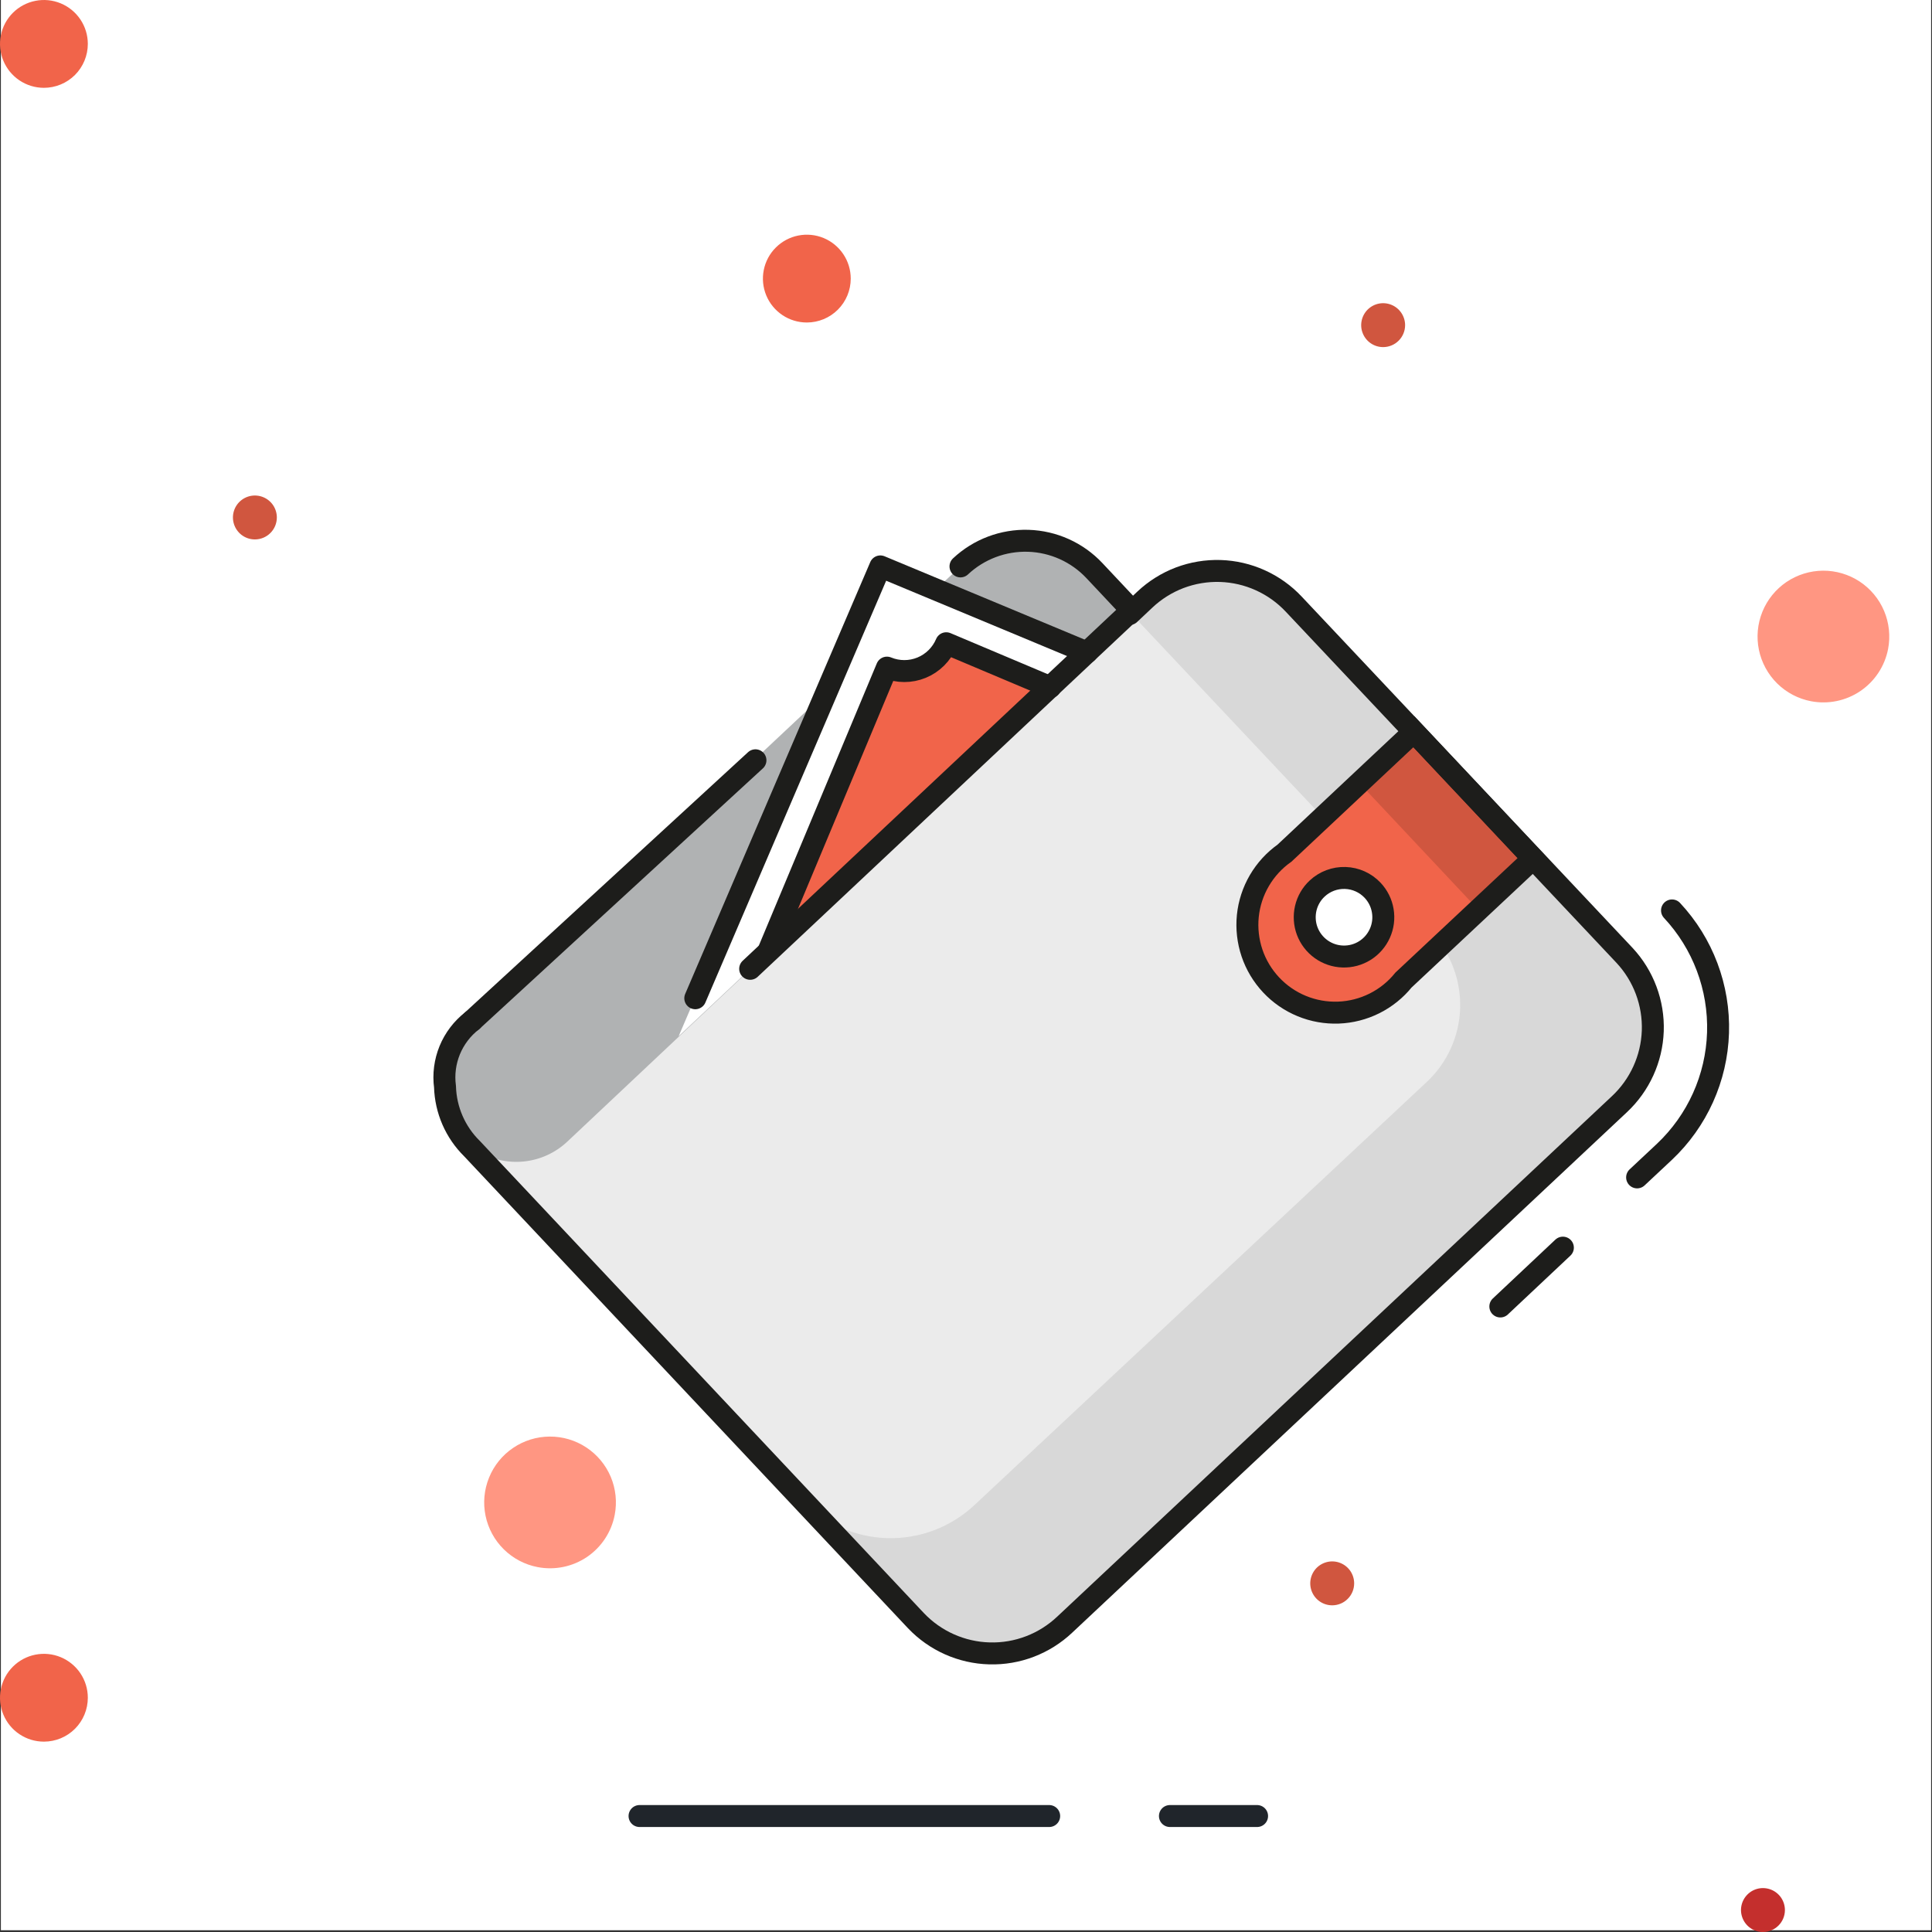 <?xml version="1.0" encoding="UTF-8"?>
<svg xmlns="http://www.w3.org/2000/svg" xmlns:xlink="http://www.w3.org/1999/xlink" width="300pt" height="300pt" viewBox="0 0 300 300" version="1.1">
<rect x="0" y="0" width="300" height="300" fill="#333333" stroke="none"/>
<g id="surface1">
<path style=" stroke:none;fill-rule:nonzero;fill:rgb(100%,100%,100%);fill-opacity:1;" d="M 299.863 0 L 0.137 0 L 0.137 299.727 L 299.863 299.727 Z M 299.863 0 "/>
<path style=" stroke:none;fill-rule:evenodd;fill:rgb(84.706%,84.706%,84.706%);fill-opacity:1;" d="M 71.59 176.59 L 142.09 251.59 C 145.059 254.746 149.152 256.594 153.48 256.727 C 157.812 256.863 162.016 255.273 165.172 252.309 L 251.453 171.477 C 254.625 168.52 256.492 164.422 256.648 160.09 C 256.801 155.758 255.227 151.539 252.273 148.363 L 200.898 93.816 C 199.43 92.25 197.664 90.988 195.707 90.105 C 193.75 89.219 191.637 88.73 189.488 88.664 C 187.344 88.598 185.203 88.957 183.195 89.715 C 181.188 90.477 179.348 91.629 177.785 93.102 L 175.398 95.352 Z M 71.59 176.59 "/>
<path style=" stroke:none;fill-rule:evenodd;fill:rgb(92.157%,92.157%,92.157%);fill-opacity:1;" d="M 175.227 94.84 L 71.59 176.59 L 124.434 232.84 C 126.145 234.668 128.199 236.137 130.48 237.164 C 132.762 238.195 135.227 238.766 137.727 238.84 C 140.23 238.914 142.723 238.496 145.062 237.609 C 147.402 236.719 149.543 235.379 151.363 233.66 L 221.59 167.965 C 224.75 164.992 226.598 160.891 226.73 156.559 C 226.863 152.223 225.273 148.012 222.309 144.852 Z M 175.227 94.84 "/>
<path style=" stroke:none;fill-rule:evenodd;fill:rgb(94.51%,39.216%,29.02%);fill-opacity:1;" d="M 199.465 132.477 L 219.547 113.625 L 238.059 133.328 L 217.941 152.184 C 216.719 153.699 215.184 154.934 213.438 155.809 C 211.695 156.68 209.785 157.168 207.84 157.242 C 205.891 157.312 203.949 156.969 202.145 156.227 C 200.344 155.484 198.719 154.363 197.387 152.941 C 196.055 151.52 195.039 149.828 194.414 147.98 C 193.793 146.137 193.57 144.176 193.766 142.238 C 193.965 140.297 194.574 138.422 195.559 136.738 C 196.539 135.055 197.875 133.602 199.465 132.477 Z M 199.465 132.477 "/>
<path style=" stroke:none;fill-rule:evenodd;fill:rgb(81.569%,33.725%,24.706%);fill-opacity:1;" d="M 211.059 121.566 L 219.547 113.625 L 238.059 133.328 L 229.566 141.273 Z M 211.059 121.566 "/>
<path style=" stroke:none;fill-rule:evenodd;fill:rgb(69.02%,69.804%,70.196%);fill-opacity:1;" d="M 74.012 178.465 C 73.121 177.957 72.305 177.328 71.59 176.59 C 69.492 174.352 68.367 171.371 68.465 168.305 C 68.559 165.234 69.867 162.332 72.102 160.227 L 149.148 87.953 C 151.992 85.285 155.781 83.855 159.68 83.977 C 163.578 84.098 167.27 85.762 169.941 88.602 L 175.738 94.773 L 88.09 177.273 C 86.227 179.027 83.832 180.113 81.285 180.359 C 78.734 180.605 76.18 180 74.012 178.637 "/>
<path style=" stroke:none;fill-rule:evenodd;fill:rgb(100%,100%,100%);fill-opacity:1;" d="M 136.703 87.953 L 168.785 101.316 L 105.375 160.91 Z M 136.703 87.953 "/>
<path style=" stroke:none;fill-rule:evenodd;fill:rgb(94.51%,39.216%,29.02%);fill-opacity:1;" d="M 119.316 147.715 L 137.727 103.672 C 139.449 104.383 141.387 104.387 143.109 103.676 C 144.836 102.969 146.207 101.605 146.934 99.887 L 163.09 106.703 "/>
<path style=" stroke:none;fill-rule:evenodd;fill:rgb(100%,100%,100%);fill-opacity:1;" d="M 213.137 138.238 C 213.969 139.117 214.52 140.223 214.719 141.414 C 214.922 142.605 214.766 143.832 214.27 144.934 C 213.773 146.035 212.961 146.969 211.938 147.609 C 210.91 148.25 209.719 148.57 208.512 148.531 C 207.301 148.492 206.133 148.098 205.148 147.391 C 204.168 146.688 203.414 145.707 202.988 144.574 C 202.566 143.445 202.488 142.211 202.762 141.035 C 203.039 139.859 203.66 138.789 204.547 137.965 C 205.727 136.859 207.297 136.266 208.914 136.316 C 210.531 136.367 212.062 137.059 213.172 138.238 "/>
<path style="fill:none;stroke-width:1;stroke-linecap:round;stroke-linejoin:round;stroke:rgb(12.549%,14.51%,16.863%);stroke-opacity:1;stroke-miterlimit:4;" d="M 29.131 82.72 L 47.79 82.72 " transform="matrix(3.409,0,0,3.409,0,0)"/>
<path style="fill:none;stroke-width:1;stroke-linecap:round;stroke-linejoin:round;stroke:rgb(12.549%,14.51%,16.863%);stroke-opacity:1;stroke-miterlimit:4;" d="M 53.29 82.72 L 57.26 82.72 " transform="matrix(3.409,0,0,3.409,0,0)"/>
<path style="fill:none;stroke-width:1;stroke-linecap:round;stroke-linejoin:round;stroke:rgb(11.373%,11.373%,10.588%);stroke-opacity:1;stroke-miterlimit:4;" d="M 21.5 46.5 C 21.051 46.85 20.702 47.31 20.485 47.836 C 20.27 48.362 20.195 48.936 20.27 49.5 C 20.301 50.563 20.741 51.574 21.5 52.32 L 41.72 73.82 C 42.596 74.742 43.802 75.279 45.072 75.312 C 46.344 75.347 47.576 74.874 48.5 74 L 73.76 50.3 C 74.69 49.432 75.238 48.23 75.284 46.96 C 75.328 45.689 74.866 44.451 74 43.52 L 58.93 27.519 C 58.499 27.06 57.981 26.69 57.407 26.431 C 56.833 26.171 56.213 26.028 55.583 26.008 C 54.954 25.989 54.326 26.094 53.737 26.316 C 53.148 26.54 52.609 26.878 52.15 27.31 L 51.45 27.97 " transform="matrix(3.409,0,0,3.409,0,0)"/>
<path style="fill:none;stroke-width:1;stroke-linecap:round;stroke-linejoin:round;stroke:rgb(11.373%,11.373%,10.588%);stroke-opacity:1;stroke-miterlimit:4;" d="M 43.75 25.8 C 44.584 25.017 45.696 24.598 46.839 24.633 C 47.983 24.669 49.066 25.157 49.849 25.99 L 51.55 27.8 L 34.17 44.129 " transform="matrix(3.409,0,0,3.409,0,0)"/>
<path style="fill:none;stroke-width:1;stroke-linecap:round;stroke-linejoin:round;stroke:rgb(11.373%,11.373%,10.588%);stroke-opacity:1;stroke-miterlimit:4;" d="M 21.5 46.5 L 34.411 34.631 " transform="matrix(3.409,0,0,3.409,0,0)"/>
<path style="fill:none;stroke-width:1;stroke-linecap:round;stroke-linejoin:round;stroke:rgb(11.373%,11.373%,10.588%);stroke-opacity:1;stroke-miterlimit:4;" d="M 31.67 45.47 L 40.1 25.8 L 49.51 29.719 " transform="matrix(3.409,0,0,3.409,0,0)"/>
<path style="fill:none;stroke-width:1;stroke-linecap:round;stroke-linejoin:round;stroke:rgb(11.373%,11.373%,10.588%);stroke-opacity:1;stroke-miterlimit:4;" d="M 34.999 43.33 L 40.4 30.41 C 40.905 30.619 41.473 30.62 41.979 30.412 C 42.485 30.204 42.887 29.804 43.101 29.3 L 47.84 31.3 " transform="matrix(3.409,0,0,3.409,0,0)"/>
<path style="fill:none;stroke-width:1;stroke-linecap:round;stroke-linejoin:round;stroke:rgb(11.373%,11.373%,10.588%);stroke-opacity:1;stroke-miterlimit:4;" d="M 71.189 56.83 L 68.34 59.51 " transform="matrix(3.409,0,0,3.409,0,0)"/>
<path style="fill:none;stroke-width:1;stroke-linecap:round;stroke-linejoin:round;stroke:rgb(11.373%,11.373%,10.588%);stroke-opacity:1;stroke-miterlimit:4;" d="M 76.16 41.47 C 77.568 42.977 78.321 44.981 78.256 47.042 C 78.191 49.104 77.311 51.055 75.809 52.47 L 74.57 53.63 " transform="matrix(3.409,0,0,3.409,0,0)"/>
<path style="fill:none;stroke-width:1;stroke-linecap:round;stroke-linejoin:miter;stroke:rgb(11.373%,11.373%,10.588%);stroke-opacity:1;stroke-miterlimit:4;" d="M 58.51 38.86 L 64.4 33.33 L 69.831 39.11 L 63.929 44.641 C 63.571 45.085 63.121 45.447 62.608 45.704 C 62.097 45.959 61.537 46.103 60.966 46.124 C 60.395 46.145 59.825 46.044 59.296 45.826 C 58.767 45.609 58.291 45.28 57.9 44.863 C 57.509 44.446 57.211 43.95 57.028 43.408 C 56.846 42.867 56.781 42.292 56.838 41.723 C 56.896 41.154 57.075 40.604 57.364 40.11 C 57.653 39.616 58.043 39.19 58.51 38.86 Z M 58.51 38.86 " transform="matrix(3.409,0,0,3.409,0,0)"/>
<path style="fill:none;stroke-width:1;stroke-linecap:round;stroke-linejoin:miter;stroke:rgb(11.373%,11.373%,10.588%);stroke-opacity:1;stroke-miterlimit:4;" d="M 62.52 40.55 C 62.764 40.808 62.926 41.132 62.984 41.481 C 63.044 41.831 62.998 42.191 62.852 42.514 C 62.707 42.837 62.469 43.111 62.168 43.299 C 61.867 43.487 61.517 43.581 61.163 43.569 C 60.808 43.558 60.466 43.442 60.177 43.235 C 59.889 43.028 59.668 42.741 59.543 42.408 C 59.419 42.077 59.397 41.715 59.477 41.37 C 59.558 41.025 59.74 40.711 60 40.47 C 60.345 40.148 60.805 39.976 61.277 39.991 C 61.749 40.006 62.196 40.207 62.52 40.55 Z M 62.52 40.55 " transform="matrix(3.409,0,0,3.409,0,0)"/>
<path style=" stroke:none;fill-rule:evenodd;fill:rgb(94.51%,39.216%,29.02%);fill-opacity:1;" d="M 132.102 43.262 C 132.102 41.914 131.703 40.594 130.953 39.473 C 130.203 38.352 129.141 37.477 127.895 36.961 C 126.648 36.445 125.277 36.312 123.953 36.574 C 122.633 36.836 121.418 37.488 120.465 38.441 C 119.508 39.395 118.859 40.609 118.598 41.93 C 118.332 43.254 118.469 44.625 118.984 45.871 C 119.5 47.117 120.375 48.18 121.496 48.93 C 122.617 49.68 123.934 50.078 125.285 50.078 C 127.094 50.078 128.828 49.359 130.105 48.082 C 131.383 46.805 132.102 45.07 132.102 43.262 Z M 132.102 43.262 "/>
<path style=" stroke:none;fill-rule:evenodd;fill:rgb(94.51%,39.216%,29.02%);fill-opacity:1;" d="M 13.637 6.816 C 13.637 5.469 13.238 4.152 12.488 3.031 C 11.738 1.91 10.672 1.035 9.426 0.52 C 8.18 0.004 6.812 -0.133 5.488 0.133 C 4.164 0.395 2.949 1.043 1.996 1.996 C 1.043 2.949 0.395 4.164 0.133 5.488 C -0.133 6.812 0.004 8.18 0.52 9.426 C 1.035 10.672 1.91 11.738 3.031 12.488 C 4.152 13.238 5.469 13.637 6.816 13.637 C 8.625 13.637 10.359 12.918 11.641 11.641 C 12.918 10.359 13.637 8.625 13.637 6.816 Z M 13.637 6.816 "/>
<path style=" stroke:none;fill-rule:evenodd;fill:rgb(76.863%,18.431%,17.647%);fill-opacity:1;" d="M 277.16 296.59 C 277.16 295.918 276.957 295.258 276.586 294.695 C 276.211 294.137 275.676 293.699 275.055 293.441 C 274.43 293.184 273.746 293.117 273.086 293.246 C 272.422 293.379 271.816 293.703 271.34 294.18 C 270.863 294.656 270.539 295.266 270.406 295.926 C 270.273 296.586 270.344 297.273 270.602 297.895 C 270.859 298.52 271.297 299.051 271.855 299.426 C 272.418 299.801 273.074 300 273.75 300 C 274.652 300 275.52 299.641 276.16 299 C 276.801 298.363 277.16 297.496 277.16 296.59 Z M 277.16 296.59 "/>
<path style=" stroke:none;fill-rule:evenodd;fill:rgb(81.569%,33.725%,24.706%);fill-opacity:1;" d="M 42.988 80.352 C 42.988 79.68 42.789 79.02 42.414 78.457 C 42.039 77.898 41.508 77.461 40.883 77.203 C 40.262 76.945 39.574 76.879 38.914 77.008 C 38.254 77.141 37.645 77.465 37.168 77.941 C 36.691 78.418 36.367 79.027 36.234 79.688 C 36.105 80.348 36.172 81.035 36.43 81.656 C 36.688 82.281 37.125 82.812 37.684 83.188 C 38.246 83.562 38.906 83.762 39.578 83.762 C 40.484 83.762 41.352 83.402 41.988 82.762 C 42.629 82.125 42.988 81.258 42.988 80.352 Z M 42.988 80.352 "/>
<path style=" stroke:none;fill-rule:evenodd;fill:rgb(81.569%,33.725%,24.706%);fill-opacity:1;" d="M 218.184 50.488 C 218.184 49.812 217.98 49.156 217.605 48.594 C 217.234 48.035 216.699 47.598 216.078 47.34 C 215.453 47.082 214.77 47.012 214.109 47.145 C 213.445 47.277 212.84 47.602 212.363 48.078 C 211.887 48.555 211.562 49.164 211.43 49.824 C 211.297 50.484 211.363 51.172 211.625 51.793 C 211.883 52.418 212.316 52.949 212.879 53.324 C 213.438 53.699 214.098 53.898 214.773 53.898 C 215.676 53.898 216.543 53.539 217.184 52.898 C 217.824 52.262 218.184 51.395 218.184 50.488 Z M 218.184 50.488 "/>
<path style=" stroke:none;fill-rule:evenodd;fill:rgb(81.569%,33.725%,24.706%);fill-opacity:1;" d="M 210.273 245.863 C 210.273 245.188 210.074 244.531 209.699 243.969 C 209.324 243.41 208.793 242.973 208.168 242.715 C 207.547 242.457 206.859 242.387 206.199 242.52 C 205.539 242.652 204.93 242.977 204.453 243.453 C 203.977 243.93 203.652 244.539 203.52 245.199 C 203.387 245.859 203.457 246.547 203.715 247.168 C 203.973 247.793 204.41 248.324 204.969 248.699 C 205.531 249.074 206.188 249.273 206.863 249.273 C 207.77 249.273 208.637 248.914 209.273 248.273 C 209.914 247.637 210.273 246.77 210.273 245.863 Z M 210.273 245.863 "/>
<path style=" stroke:none;fill-rule:evenodd;fill:rgb(100%,58.824%,50.98%);fill-opacity:1;" d="M 293.184 100.773 C 293.562 98.785 293.348 96.73 292.562 94.867 C 291.777 93.004 290.453 91.414 288.766 90.301 C 287.074 89.188 285.094 88.602 283.07 88.613 C 281.047 88.629 279.074 89.242 277.398 90.375 C 275.723 91.512 274.426 93.117 273.664 94.992 C 272.902 96.867 272.715 98.926 273.121 100.906 C 273.531 102.887 274.52 104.703 275.957 106.125 C 277.398 107.543 279.23 108.508 281.215 108.887 C 283.879 109.395 286.633 108.828 288.879 107.305 C 291.121 105.785 292.668 103.434 293.184 100.773 Z M 293.184 100.773 "/>
<path style=" stroke:none;fill-rule:evenodd;fill:rgb(100%,58.824%,50.98%);fill-opacity:1;" d="M 95.453 235.227 C 95.836 233.242 95.621 231.184 94.836 229.32 C 94.047 227.457 92.727 225.867 91.035 224.754 C 89.348 223.641 87.367 223.055 85.344 223.07 C 83.32 223.082 81.348 223.695 79.672 224.832 C 77.996 225.965 76.695 227.574 75.938 229.449 C 75.176 231.32 74.984 233.379 75.395 235.363 C 75.805 237.344 76.789 239.16 78.23 240.578 C 79.672 242 81.5 242.961 83.488 243.34 C 86.152 243.852 88.906 243.281 91.152 241.762 C 93.395 240.238 94.941 237.891 95.453 235.227 Z M 95.453 235.227 "/>
<path style=" stroke:none;fill-rule:evenodd;fill:rgb(94.51%,39.216%,29.02%);fill-opacity:1;" d="M 13.637 263.625 C 13.637 262.277 13.238 260.957 12.488 259.836 C 11.738 258.715 10.672 257.844 9.426 257.324 C 8.18 256.809 6.812 256.676 5.488 256.938 C 4.164 257.199 2.949 257.852 1.996 258.805 C 1.043 259.758 0.395 260.973 0.133 262.293 C -0.133 263.617 0.004 264.988 0.52 266.234 C 1.035 267.48 1.91 268.547 3.031 269.293 C 4.152 270.043 5.469 270.441 6.816 270.441 C 8.625 270.441 10.359 269.727 11.641 268.445 C 12.918 267.168 13.637 265.434 13.637 263.625 Z M 13.637 263.625 "/>
</g>
</svg>
